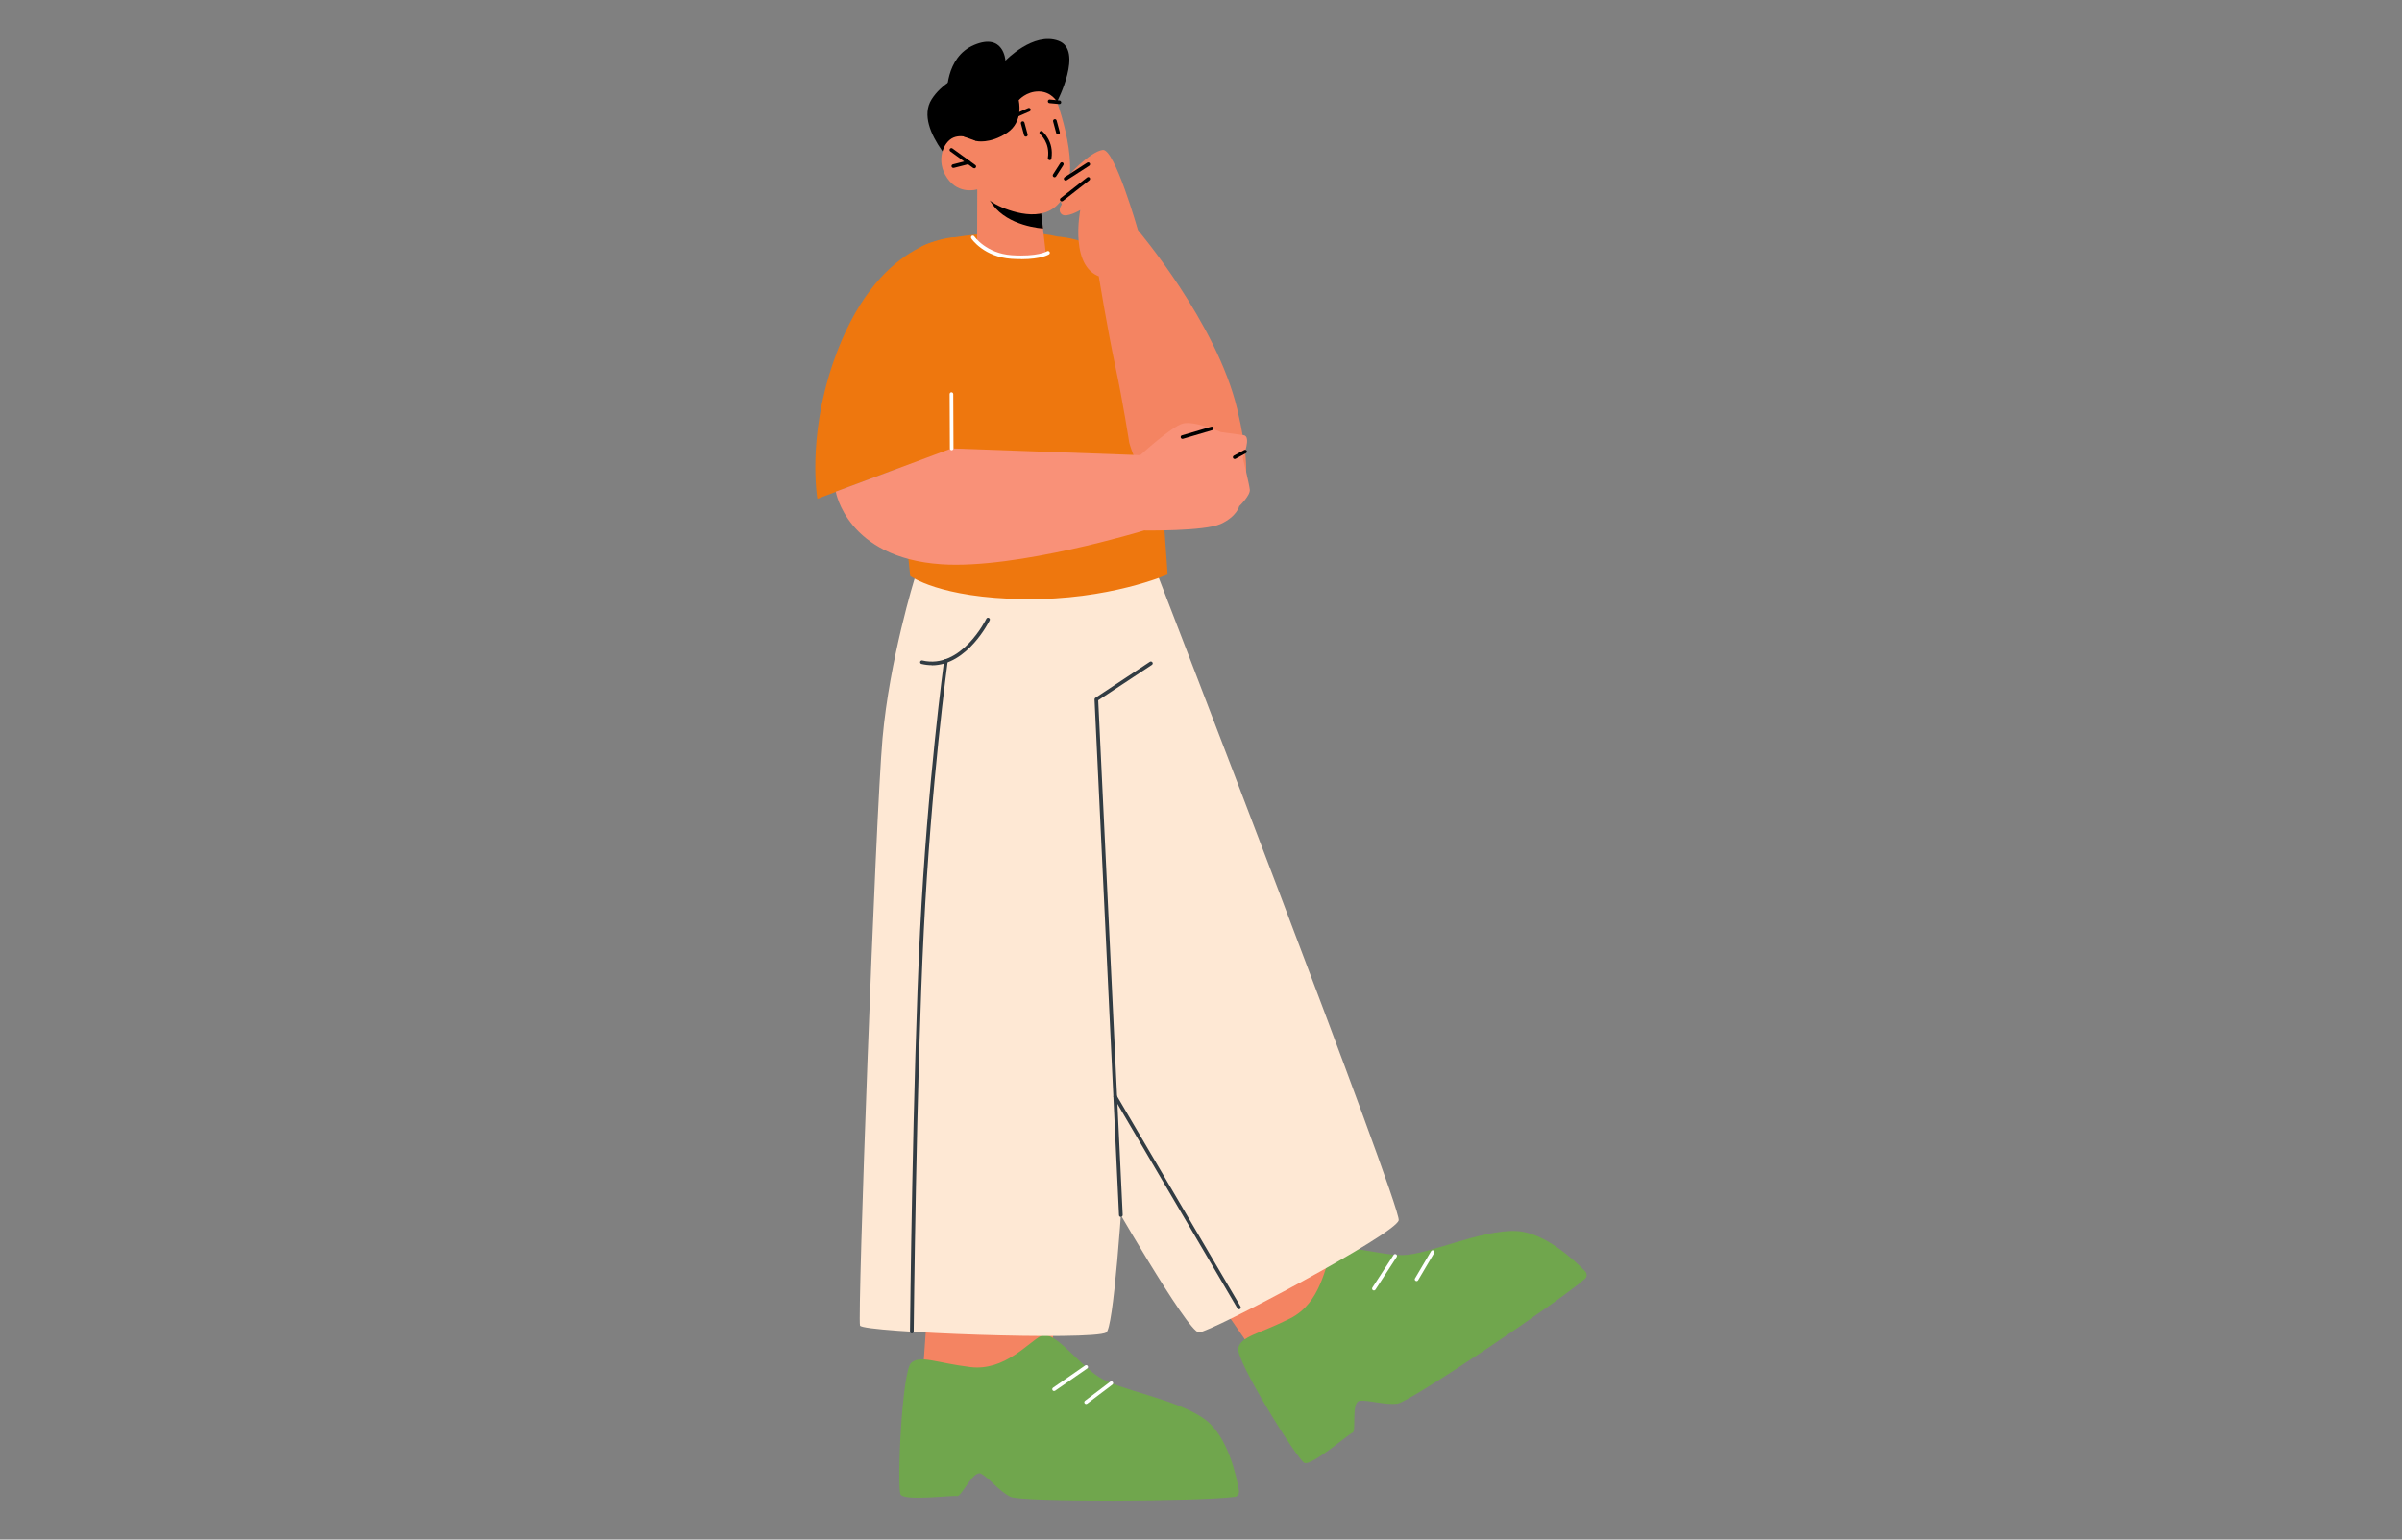 <?xml version="1.0" encoding="UTF-8"?>
<svg id="Layer_1" data-name="Layer 1" xmlns="http://www.w3.org/2000/svg" viewBox="0 0 312 200">
  <rect x="0" y="0" width="312" height="200" fill="#808080" stroke="none"/>
  <defs>
    <style>
      .cls-1 {
        fill: #70a64d;
      }

      .cls-2 {
        fill: #f48462;
      }

      .cls-3 {
        fill: #fff;
      }

      .cls-4 {
        fill: #323c43;
      }

      .cls-5 {
        fill: #fee8d4;
      }

      .cls-6 {
        fill: #f99178;
      }

      .cls-7 {
        fill: #ee770e;
      }
    </style>
  </defs>
  <polygon class="cls-2" points="162.68 175.43 158.84 169.85 172.18 160.86 178.02 165.9 169.07 176.33 162.68 175.43"/>
  <polygon class="cls-2" points="136.73 170.76 136.91 180.47 119.74 180.29 120.47 169.85 136.73 170.76"/>
  <path class="cls-1" d="M160.37,194.46c.37-.05.63-.42.56-.81-.31-1.85-1.43-7.03-4.36-9.22-3.6-2.7-11.14-3.78-13.88-5.58s-5.81-6.14-7.45-5.32-4.72,4.6-9.18,4.06c-4.46-.54-6.51-1.62-7.71-.54-1.2,1.08-1.88,16.19-1.37,17.09s6.79.07,7.34.21c.55.15,2.09-3.45,3.12-2.91s2.28,2.23,3.8,3c1.41.72,24.64.62,29.13.01h0Z"/>
  <path class="cls-5" d="M147.88,116.43l-2.19-41.2-26.86-.18s-3.29,10.61-4.2,20.87c-.91,10.25-3.29,75.38-2.92,76.28.36.9,30.15,1.98,31.98.9,1.83-1.08,4.2-56.67,4.2-56.67h0Z"/>
  <path class="cls-1" d="M205.88,166.12c.29-.25.29-.7,0-.99-1.32-1.36-5.19-5.03-8.89-5.21-4.54-.23-11.47,3.08-14.78,3.12-3.32.04-8.36-1.85-9.25-.26s-1.33,6.44-5.36,8.48c-4.03,2.03-6.37,2.29-6.76,3.85s7.64,14.46,8.58,14.92c.94.46,5.72-3.73,6.26-3.91s-.22-4.02.95-4.15,3.18.57,4.88.37c1.59-.19,20.95-13.22,24.37-16.22h0Z"/>
  <path class="cls-5" d="M150.44,74.87s31.61,81.85,31.24,83.65-24.48,14.57-25.95,14.57-12.06-18.53-12.06-18.53l-1.28-79.52,8.04-.18h0Z"/>
  <path class="cls-3" d="M136.91,180.7c-.07,0-.15-.03-.19-.1-.07-.11-.05-.25.06-.33l4.17-2.89c.11-.07.25-.05.33.06s.05.25-.06.33l-4.17,2.89s-.09.04-.14.04h0Z"/>
  <path class="cls-3" d="M141.08,182.39c-.07,0-.14-.03-.19-.09-.08-.1-.06-.25.04-.33l3.28-2.48c.1-.08.25-.06.33.04.08.1.06.25-.04.33l-3.28,2.48s-.09.05-.14.05Z"/>
  <path class="cls-3" d="M178.46,167.64s-.09-.01-.13-.04c-.11-.07-.14-.22-.07-.33l2.76-4.25c.07-.11.21-.14.33-.07s.14.22.07.33l-2.76,4.25c-.04.07-.12.11-.2.11Z"/>
  <path class="cls-3" d="M184,166.42s-.08,0-.12-.03c-.11-.06-.15-.21-.08-.32l2.09-3.54c.07-.11.21-.15.32-.08.11.06.15.21.08.32l-2.09,3.54c-.04.07-.12.12-.2.12h0Z"/>
  <path class="cls-4" d="M121.03,86.41c-.43,0-.88-.05-1.34-.16-.13-.03-.2-.16-.17-.28s.16-.2.28-.17c5.07,1.2,8.29-5.36,8.32-5.42.06-.12.19-.17.32-.11.12.06.17.19.11.32-.03.06-2.87,5.84-7.51,5.84h0Z"/>
  <path class="cls-4" d="M118.43,173.22c-.13,0-.24-.11-.23-.24,0-.33.35-32.79,1.31-52.03.96-19.25,3.1-34.97,3.12-35.12.02-.13.14-.22.27-.2s.22.14.2.27c-.02.16-2.16,15.86-3.11,35.08-.96,19.23-1.31,51.69-1.31,52.01,0,.13-.11.23-.23.23h0Z"/>
  <path class="cls-4" d="M145.58,158.08c-.13,0-.23-.1-.23-.22l-3.18-67c0-.08.03-.16.11-.21l7.08-4.68c.11-.07.25-.04.33.07s.04.26-.07.33l-6.97,4.6,3.18,66.86c0,.13-.09.24-.22.25h-.01Z"/>
  <path class="cls-4" d="M160.94,170.09c-.08,0-.16-.04-.2-.12l-16.09-27.41c-.06-.11-.03-.26.08-.32.11-.07.26-.03.32.08l16.09,27.41c.06.11.03.26-.08.32-.04.02-.08.03-.12.03h0Z"/>
  <path class="cls-7" d="M137.35,30.73s6.84.31,9.55,5.79c2.71,5.48,4.76,38.11,4.76,38.11,0,0-7.58,3.35-18.63,3.2-11.06-.15-14.8-3.01-14.8-3.01l-2.13-20.12s.89-21.21,3.65-22.7c2.76-1.49,13.04-2.44,17.61-1.27h0Z"/>
  <path d="M137.3,13.23s3.48-6.72.19-7.93c-3.28-1.21-6.89,2.58-6.89,2.58,0,0-7.11,1.05-9.6,5.04-2.49,3.99,4.58,10.3,4.58,10.3l11.72-10h0Z"/>
  <path class="cls-2" d="M126.94,24.6l-.02,6.61s1.18,1.9,5.05,2.23c2.88.24,3.89-.41,3.89-.41l-.39-3.35-.39-3.27-6.98-1.56-1.17-.26h0Z"/>
  <path d="M128.11,24.86c.01.18.08.39.19.64,1.47,3.31,5.51,4.03,7.18,4.19l-.39-3.27-6.98-1.56h0Z"/>
  <path class="cls-2" d="M136.61,11.36s3.45,8.3,2.06,12.9c-1.38,4.6-5.58,3.8-8.09,2.85s-3.65-2.51-3.65-2.51c0,0-2.37.76-3.9-1.47-1.53-2.22-.52-4.72.84-5.27,1.35-.55,2.94.45,2.94.45l-1.21-2.42s5.5-12.07,11.01-4.55h0Z"/>
  <path d="M126.55,21.86s-.1-.01-.14-.04l-2.97-2.15c-.11-.08-.13-.22-.05-.33s.22-.13.33-.05l2.97,2.15c.11.08.13.22.05.33-.04.06-.12.1-.19.1h0Z"/>
  <path d="M123.83,21.81c-.11,0-.2-.07-.23-.17-.03-.13.04-.25.17-.29l1.96-.5c.13-.03.25.04.29.17.03.13-.04.25-.17.29l-1.96.5s-.04,0-.06,0Z"/>
  <path d="M136.34,20.8c-.17-.02-.25-.14-.23-.27.31-1.99-.96-3.06-1.01-3.1-.1-.08-.12-.23-.03-.33.08-.1.23-.12.33-.03.06.05,1.53,1.28,1.17,3.54-.02.12-.12.2-.23.2h0Z"/>
  <path d="M137.43,17.47c-.1,0-.2-.07-.23-.17l-.41-1.52c-.03-.13.04-.25.17-.29s.25.04.29.17l.41,1.52c.03.13-.04.25-.17.29-.02,0-.04,0-.06,0h0Z"/>
  <path d="M133.25,17.75c-.1,0-.2-.07-.23-.17l-.41-1.52c-.03-.13.04-.25.17-.29.13-.04.26.04.29.17l.41,1.52c.03.13-.04.25-.17.29-.02,0-.04,0-.06,0h0Z"/>
  <path d="M137.3,13.23s-.71-1.33-2.36-1.35-2.62,1.14-2.62,1.14c0,0,.71,2.78-1.53,4.25-2.25,1.47-3.98,1.05-3.98,1.05l-1.63-.58-1.18-2.38,4.72-5.06,6.1-3.2,3.1,2.83-.61,3.3h0Z"/>
  <path d="M130.6,7.88s-.2-3.66-4.05-2.05c-3.85,1.61-3.55,6.6-3.55,6.6l7.6-4.55h0Z"/>
  <path d="M137.6,13.52l-1.28-.12c-.13,0-.22-.13-.21-.26s.12-.23.26-.21l1.26.12c.13,0,.22.13.21.26,0,.12-.11.21-.23.21h0Z"/>
  <path d="M131.95,15.23c-.09,0-.17-.05-.21-.14-.05-.12,0-.26.12-.31l1.69-.74c.12-.05.26,0,.31.12s0,.26-.12.31l-1.69.74s-.06.02-.09.02h0Z"/>
  <path d="M136.98,23.03s-.09,0-.13-.04c-.11-.07-.14-.21-.07-.33l.94-1.47c.07-.11.22-.14.33-.07.11.07.14.21.07.33l-.94,1.47c-.04.07-.12.11-.2.11h0Z"/>
  <path class="cls-7" d="M123.99,30.83s-10.19,0-15.78,16.3c-3.4,9.91-2.04,17.66-2.04,17.66l17.44-6.54.38-27.42Z"/>
  <path class="cls-2" d="M146.68,57.51s-.8-5.22-1.8-9.89c-1-4.67-2.16-11.73-2.16-11.73l5.09-5.99s10.22,12.03,12.89,23.22c2.67,11.19.69,14.61-5.02,13.92-6.76-.82-9-9.54-9-9.54h0Z"/>
  <path class="cls-6" d="M108.56,63.87s1.43,8.6,13.7,9.43c9.84.67,26.35-4.39,26.35-4.39,0,0,7.83.12,9.95-.85s2.41-2.31,2.41-2.31c0,0,1.45-1.38,1.37-2.14-.08-.75-.91-4.14-.91-4.14,0,0,1.18-2.79.1-2.94-1.08-.15-2.94-.4-2.94-.4,0,0-3.48-1.53-4.98-1.1s-5.5,4.1-5.5,4.1l-24.51-.88-15.05,5.62h0Z"/>
  <path class="cls-3" d="M123.61,58.49c-.13,0-.23-.11-.23-.23l-.03-7.06c0-.13.1-.24.23-.24s.24.11.24.23l.03,7.06c0,.13-.11.24-.23.24h0Z"/>
  <path class="cls-3" d="M132.66,33.66c-.39,0-.82-.01-1.28-.04-3.55-.24-5.16-2.55-5.22-2.65-.07-.11-.04-.25.06-.33.11-.07.25-.04.33.06.01.02,1.55,2.22,4.86,2.45,3.33.23,4.58-.5,4.59-.51.11-.07.26-.03.33.08s.03.25-.07.32c-.05.03-1.03.63-3.59.63h0Z"/>
  <path class="cls-2" d="M147.81,29.9s-3.01-10.61-4.57-10.42c-1.57.19-4.69,3.33-5.32,4.47-.64,1.15,0,2.61,0,2.61,0,0-.62.78,0,1.28s2.4-.56,2.4-.56c0,0-1.57,7.86,3.03,8.8,4.6.94,4.47-6.18,4.47-6.18h0Z"/>
  <path d="M153.59,57.01c-.1,0-.19-.07-.22-.17-.04-.13.03-.26.16-.29l3.8-1.12c.13-.04.26.03.29.16.04.13-.03.26-.16.29l-3.8,1.12s-.04,0-.07,0Z"/>
  <path d="M160.38,59.63c-.08,0-.17-.04-.21-.12-.06-.12-.02-.26.1-.32l1.34-.73c.12-.06.26-.02.32.09.06.12.02.26-.1.32l-1.34.73s-.07.03-.11.03h0Z"/>
  <path d="M137.91,26.16c-.07,0-.14-.03-.18-.09-.08-.1-.06-.25.04-.33l3.44-2.69c.1-.08.25-.06.33.04.08.1.06.25-.04.33l-3.44,2.69s-.09.05-.15.05h0Z"/>
  <path d="M138.42,23.46c-.08,0-.15-.04-.2-.11-.07-.11-.04-.25.07-.33l2.93-1.89c.11-.07.25-.04.33.07.07.11.04.25-.07.33l-2.93,1.89s-.08.04-.13.04Z"/>
</svg>